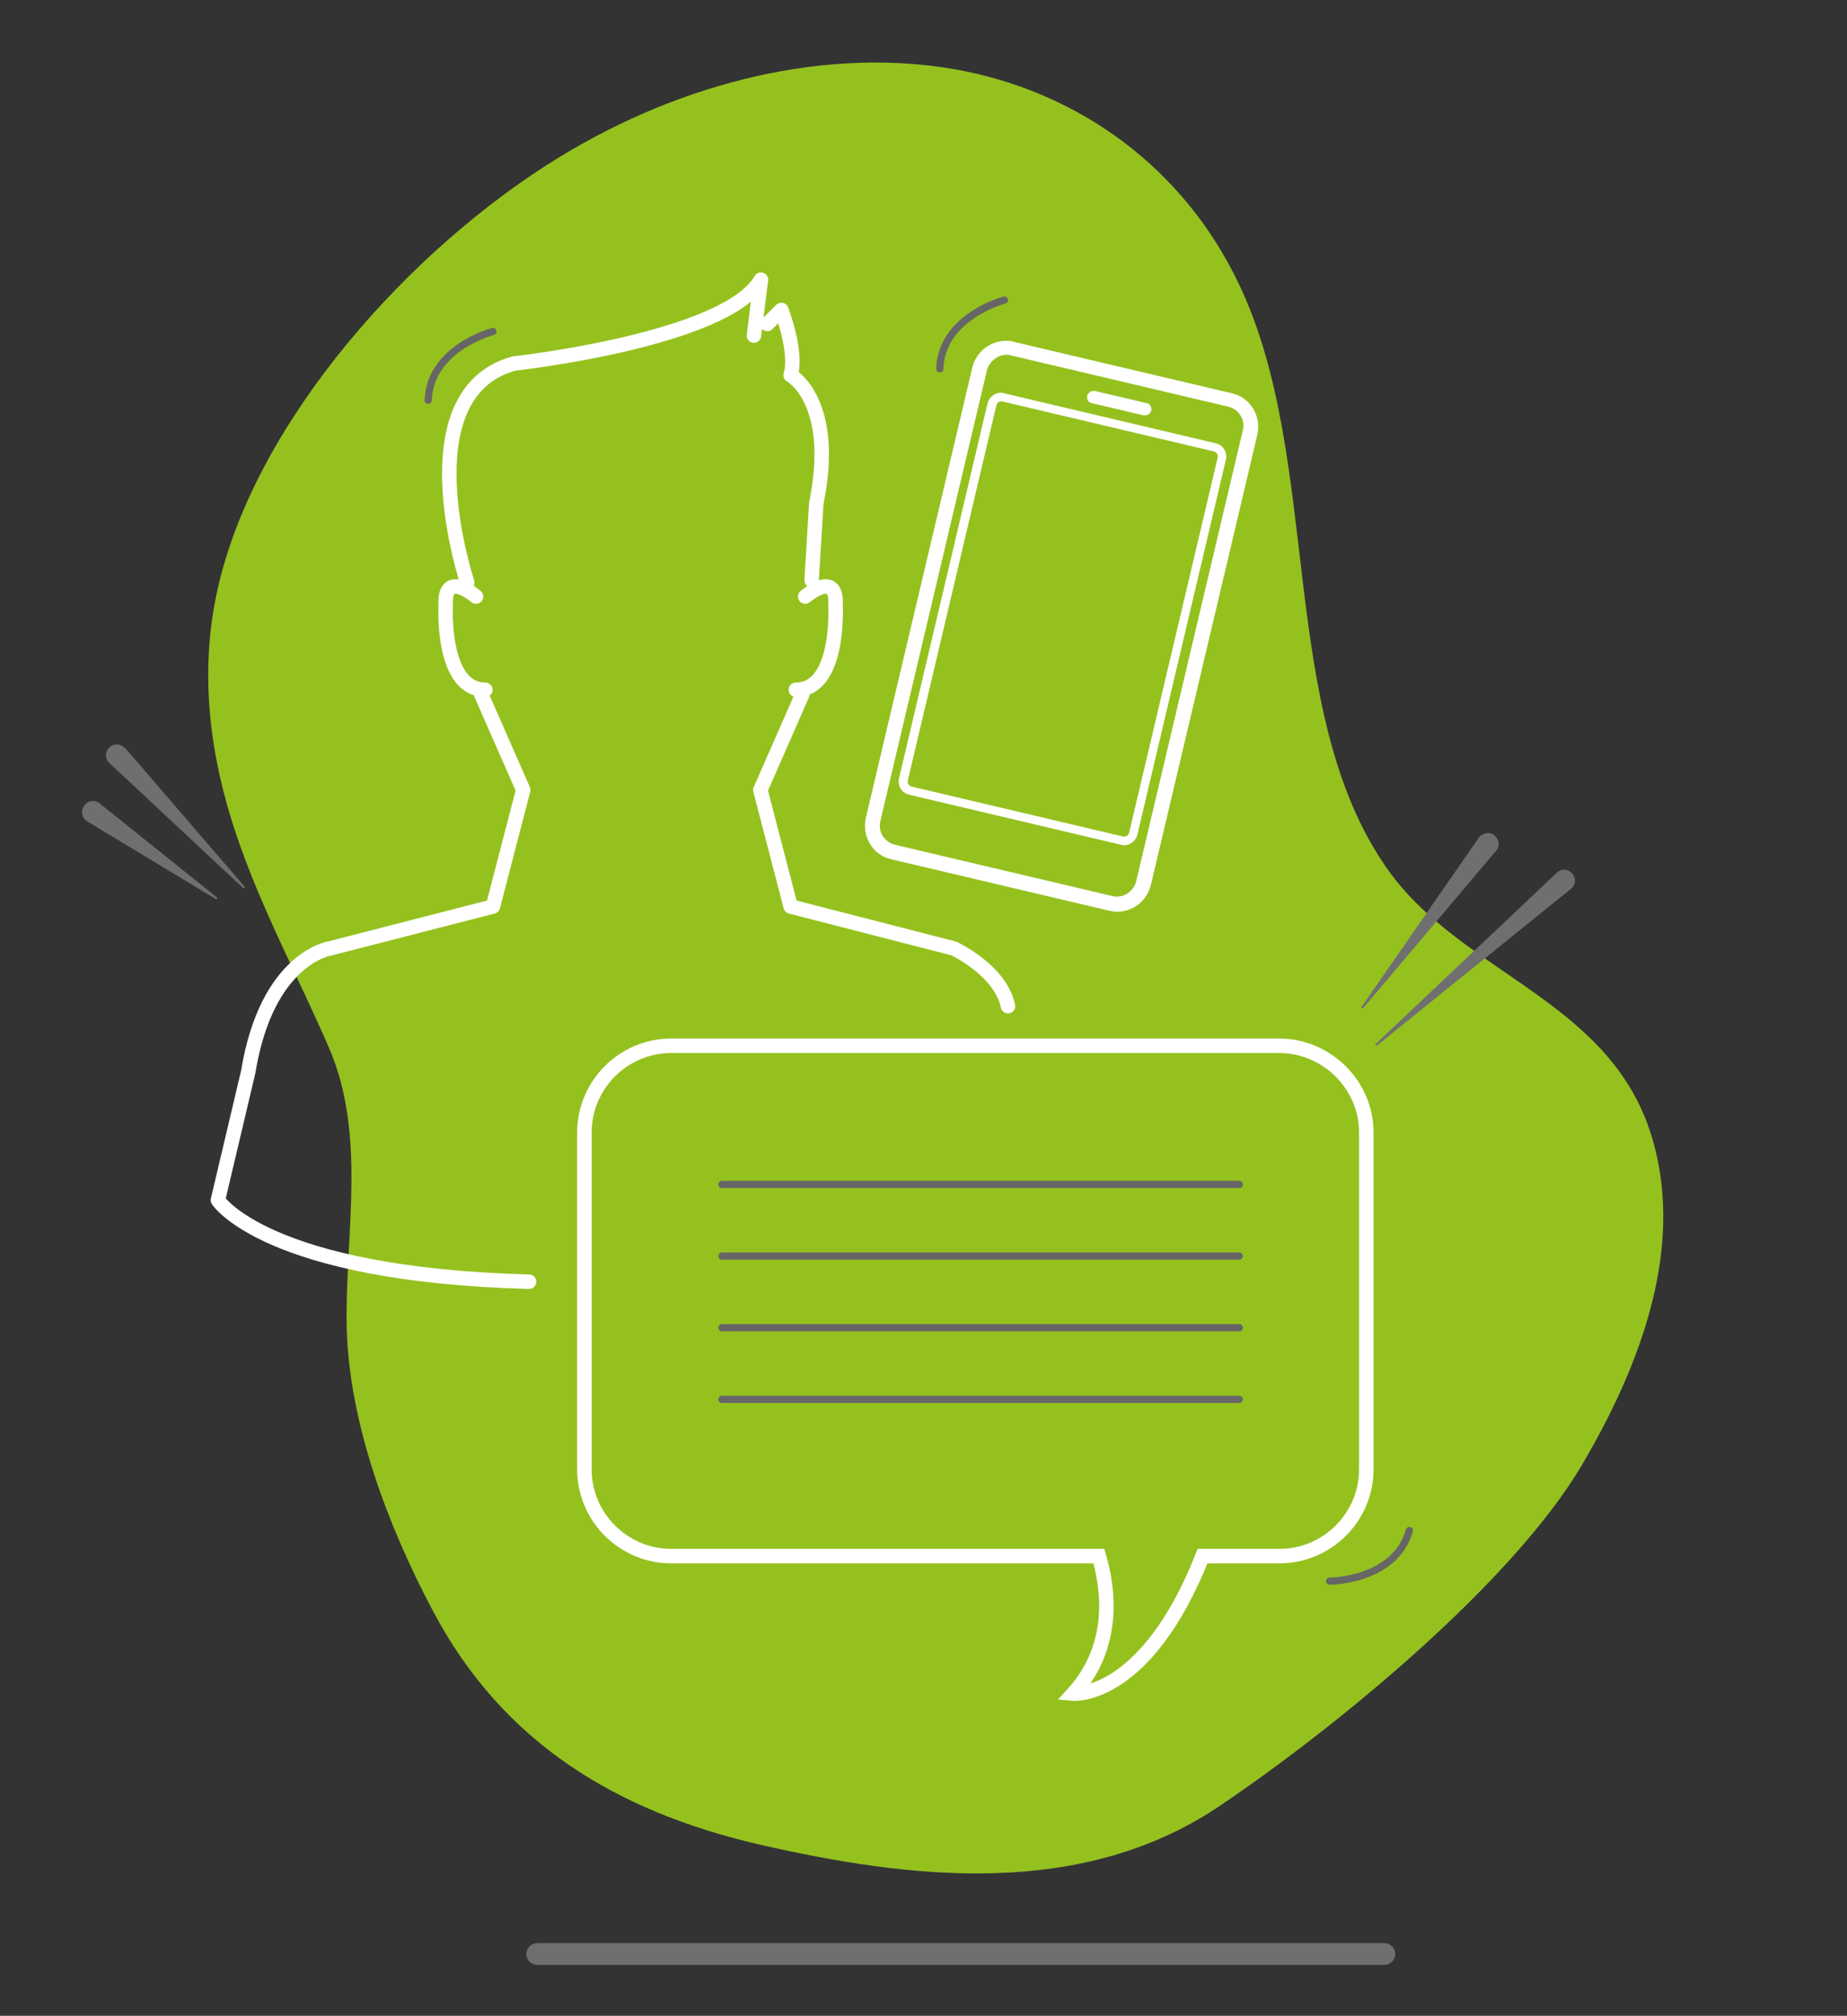 <svg xmlns="http://www.w3.org/2000/svg" viewBox="0 0 317 346">
  <rect x="0" y="0" width="317" height="346" fill="#333333" stroke="none"/>
  <style>
    .st3{fill:#706f6f}.st4,.st6{fill:none;stroke:#666;stroke-width:1.242;stroke-linecap:round;stroke-miterlimit:10}.st6{stroke:#fff;stroke-width:2.484;stroke-linejoin:round}.st8{fill:#fff}
  </style>
  <path d="M130.3 316.6c-24.5-5.7-44-17.4-56-40.1-7.7-14.5-14.4-32.2-14.8-48.7-.3-15.9 3.5-33-3.1-48.1-5.3-12.2-11.6-23.8-15.9-36.6-4.3-12.8-6.5-27.3-3.1-42.2 6.6-29 33.3-58.4 58.4-73.8 21.8-13.4 46.6-19 68.1-15.2s39.4 17.2 48.7 36.8C227.1 78.9 219 121.8 238 149c12.5 17.9 37.5 22.4 45.1 44.9 6.5 19.4-1.4 40.2-11.5 57.4-11.9 20.3-42.3 45.2-62 58.5-23.9 16.3-53.5 12.7-79.3 6.8z" fill="#95c11f" id="Calque_3"/>
  <g id="Calque_1">
    <path class="st3" d="M256.8 146L234 173c-.1.1-.2.1-.3 0-.1-.1-.1-.2 0-.2l20.1-29c.6-.8 1.8-1.1 2.6-.5.8.6 1.1 1.8.5 2.6 0 0 0 .1-.1.1zM269.7 152.5l-33.3 26.9c-.1.1-.2.1-.3 0-.1-.1-.1-.2 0-.2l31.1-29.4c.7-.7 1.9-.7 2.6.1.7.7.7 1.9-.1 2.6 0-.1 0-.1 0 0zM17.1 137.9L37.2 154c.1.1.1.2 0 .3-.1.1-.2.1-.2 0L15 141c-.9-.5-1.2-1.7-.6-2.6.5-.9 1.7-1.2 2.6-.6l.1.1zM21.5 128.4l20.4 23.7c.1.1.1.2 0 .3-.1.1-.2.1-.2 0L18.8 131c-.8-.7-.8-1.9-.1-2.6.7-.8 1.9-.8 2.6-.1.1 0 .1.1.2.1z"/>
    <path class="st4" d="M123.9 203.3h88.8M123.9 215.6h88.8M123.9 227.9h88.8M123.9 240.2h88.8"/>
    <path d="M234.5 194.4v57.8c0 8.2-6.7 14.9-14.9 14.9h-13.2c-9.8 24.7-22.2 23.6-22.2 23.6 7.3-8.1 6.1-17.8 4.4-23.6h-73.4c-8.2 0-14.9-6.7-14.9-14.9v-57.8c0-8.2 6.7-14.9 14.9-14.9h104.3c8.2 0 15 6.7 15 14.9z" fill="none" stroke="#fff" stroke-width="2.484" stroke-linecap="round" stroke-miterlimit="10"/>
    <path class="st4" d="M228.2 271.4s11.2 0 13.7-8.7"/>
    <path class="st6" d="M80.2 100s-10.8-32.4 8-37.6c0 0 36.4-4 42.4-14.4l-1.2 9.6M131.7 55.6l2.4-2.4s2.8 7.2 1.6 11.2c0 0 8 4.4 4.4 22l-.8 13.2M81.7 102.4s-5.6-4.8-5.2 1.6c0 0-.8 14.4 6.8 14.4M138.2 102.4s5.6-4.8 5.2 1.6c0 0 .8 14.4-6.8 14.4M82.6 119.2l7.2 16.4-5.2 20-28 7.2s-10.8 1.6-14 21.2l-5.2 22s8.2 12.8 53.4 14M137.7 119.2l-7.2 16.4 5.2 20 28 7.2s8 3.7 9.3 9.9"/>
    <path fill="none" stroke="#706f6f" stroke-width="3.726" stroke-linecap="round" stroke-miterlimit="10" d="M92.2 335.4h145.4"/>
    <path class="st4" d="M84.6 56.9s-10.8 2.8-11.1 11.8"/>
    <path class="st8" d="M172.7 60.9c.3 0 .5 0 .8.1l37.3 8.8c1.8.4 3 2.3 2.5 4.1L195 151.3c-.4 1.5-1.8 2.6-3.3 2.6-.3 0-.5 0-.8-.1l-37.3-8.8c-.9-.2-1.6-.8-2.1-1.5-.5-.8-.6-1.7-.4-2.6l18.3-77.4c.4-1.4 1.8-2.6 3.3-2.6m0-2.4c-2.7 0-5.1 1.8-5.8 4.5l-18.3 77.4c-.7 3.2 1.2 6.4 4.4 7.1l37.3 8.8c.5.1.9.2 1.4.2 2.7 0 5.1-1.8 5.8-4.5l18.3-77.4c.7-3.2-1.2-6.4-4.4-7.1l-37.3-8.8c-.5-.2-.9-.2-1.4-.2z"/>
    <path class="st8" d="M171.8 68.9h.2l36.4 8.6c.4.1.7.6.6 1l-15.2 64.4c-.1.4-.4.7-.8.7h-.2l-36.4-8.6c-.4-.1-.7-.6-.6-1L171 69.6c.1-.4.4-.7.8-.7m0-1.5c-1 0-2 .7-2.3 1.8l-15.2 64.4c-.3 1.3.5 2.5 1.7 2.8l36.4 8.6c.2 0 .3.1.5.1 1 0 2-.7 2.3-1.8l15.2-64.4c.3-1.3-.5-2.5-1.7-2.8l-36.4-8.6c-.2-.1-.4-.1-.5-.1zM187.7 67.1c-.5 0-.9.3-1.1.8-.1.6.2 1.2.8 1.3l8.9 2.1h.2c.5 0 .9-.3 1.1-.8.1-.6-.2-1.2-.8-1.3l-8.9-2.1h-.2z"/>
    <path class="st4" d="M172.4 51.5s-10.8 2.8-11.1 11.8"/>
  </g>
</svg>
